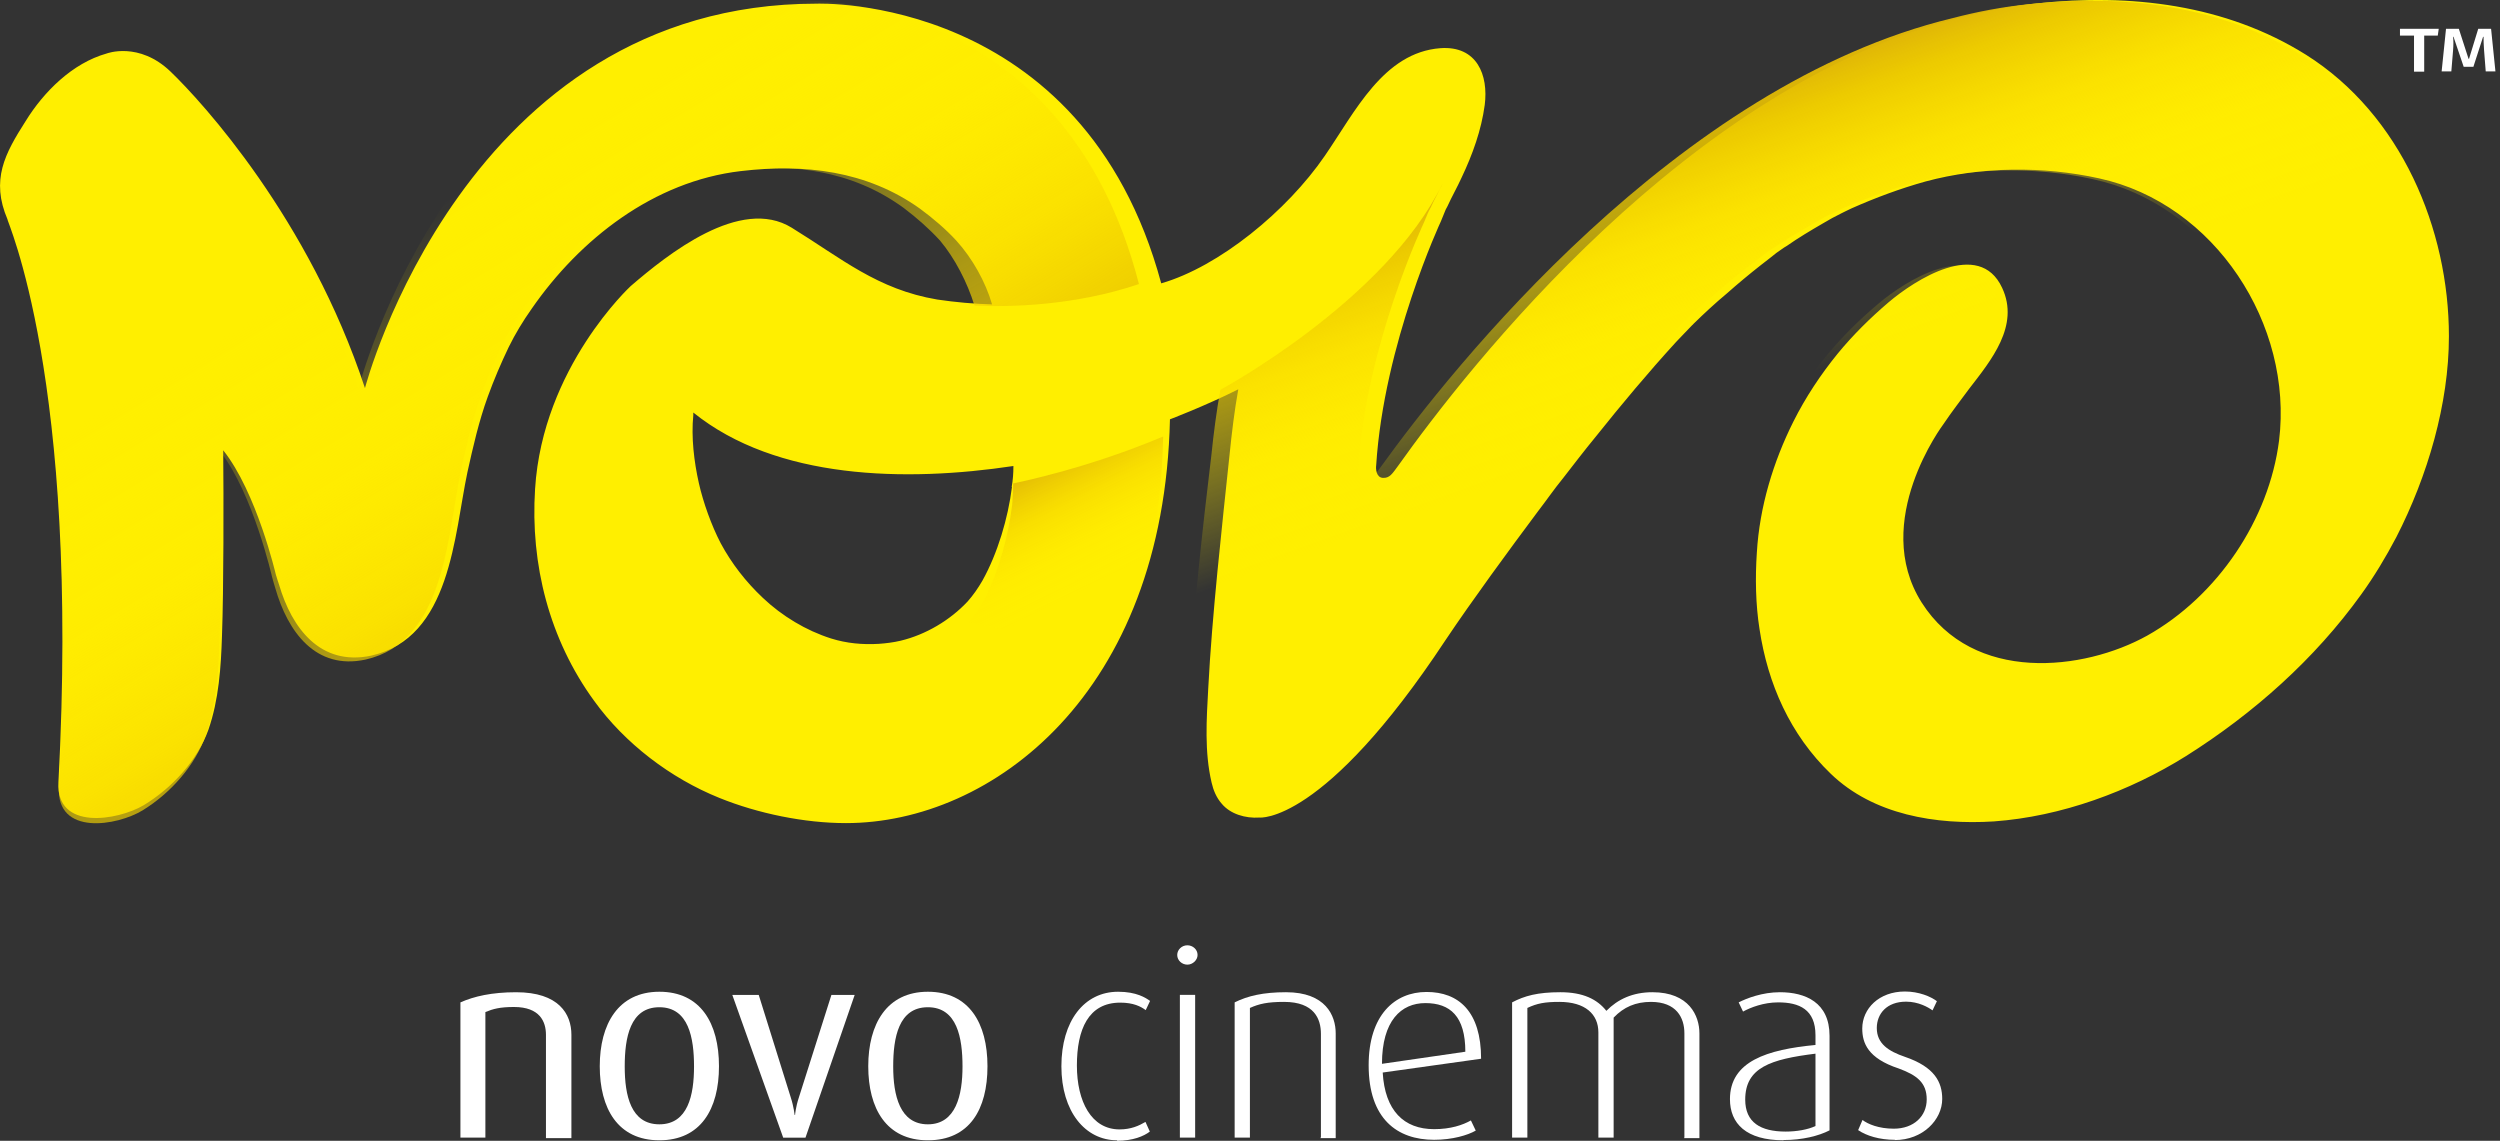 <svg width="206" height="94" viewBox="0 0 206 94" fill="none" xmlns="http://www.w3.org/2000/svg">
<rect x="0" y="0" width="206" height="94" fill="#333333" stroke="none"/>
<path d="M44.987 93.741V85.268C44.987 84.192 44.488 82.976 42.352 82.976C41.194 82.976 40.615 83.135 39.996 83.394V93.741H37.939V82.597C39.057 82.099 40.515 81.76 42.531 81.76C46.046 81.76 47.084 83.554 47.084 85.268V93.781H44.987V93.741Z" fill="white"/>
<path d="M54.332 93.96C50.898 93.96 49.42 91.329 49.42 87.86C49.42 84.391 50.938 81.72 54.332 81.72C57.727 81.72 59.244 84.311 59.244 87.86C59.244 91.409 57.727 93.96 54.332 93.96ZM54.332 82.996C51.916 82.996 51.477 85.507 51.477 87.88C51.477 90.252 51.976 92.644 54.332 92.644C56.688 92.644 57.188 90.232 57.188 87.88C57.188 85.527 56.748 82.996 54.332 82.996Z" fill="white"/>
<path d="M66.372 93.742H64.535L60.342 81.98H62.519L65.154 90.412C65.414 91.21 65.474 91.868 65.474 91.868H65.514C65.514 91.868 65.554 91.25 65.833 90.412L68.509 81.98H70.426L66.372 93.742Z" fill="white"/>
<path d="M76.456 93.96C73.021 93.96 71.544 91.329 71.544 87.86C71.544 84.391 73.061 81.72 76.456 81.72C79.85 81.72 81.368 84.311 81.368 87.86C81.368 91.409 79.89 93.96 76.456 93.96ZM76.456 82.996C74.04 82.996 73.6 85.507 73.6 87.88C73.6 90.252 74.14 92.644 76.456 92.644C78.772 92.644 79.311 90.232 79.311 87.88C79.311 85.527 78.872 82.996 76.456 82.996Z" fill="white"/>
<path d="M92.051 93.96C89.415 93.96 87.459 91.588 87.459 87.86C87.459 84.132 89.335 81.72 92.131 81.72C93.648 81.72 94.407 82.218 94.766 82.477L94.407 83.235C94.008 82.936 93.389 82.617 92.311 82.617C89.675 82.617 88.736 84.83 88.736 87.8C88.736 90.77 89.934 93.063 92.251 93.063C93.189 93.063 93.848 92.764 94.387 92.445L94.746 93.243C94.247 93.621 93.369 94 92.031 94L92.051 93.96Z" fill="white"/>
<path d="M97.841 79.487C97.402 79.487 97.003 79.147 97.003 78.689C97.003 78.27 97.362 77.892 97.841 77.892C98.281 77.892 98.68 78.231 98.68 78.689C98.68 79.108 98.281 79.487 97.841 79.487ZM97.222 93.74V81.978H98.48V93.74H97.222Z" fill="white"/>
<path d="M108.844 93.74V85.188C108.844 83.972 108.304 82.556 105.809 82.556C104.431 82.556 103.752 82.716 102.993 83.055V93.74H101.735V82.596C102.813 82.058 104.091 81.759 105.968 81.759C109.223 81.759 110.062 83.673 110.062 85.148V93.78H108.804V93.74H108.844Z" fill="white"/>
<path d="M113.935 88.377C114.115 91.507 115.672 93.042 118.168 93.042C119.546 93.042 120.524 92.703 121.203 92.324L121.602 93.161C120.943 93.54 119.685 93.919 118.168 93.919C115.133 93.919 112.777 92.204 112.777 87.779C112.777 83.652 114.913 81.738 117.549 81.738C120.185 81.738 122.042 83.333 122.042 87.24L113.935 88.377ZM117.449 82.655C115.452 82.655 113.875 84.111 113.875 87.659L120.744 86.662C120.744 83.732 119.486 82.655 117.449 82.655Z" fill="white"/>
<path d="M138.794 93.74V85.148C138.794 83.852 138.135 82.556 136.039 82.556C134.781 82.556 133.802 82.975 132.964 83.852V93.74H131.706V85.068C131.706 83.573 130.628 82.556 128.491 82.556C127.293 82.556 126.654 82.676 125.855 83.055V93.74H124.597V82.596C125.616 82.058 126.694 81.759 128.571 81.759C130.448 81.759 131.606 82.337 132.365 83.294C133.303 82.337 134.541 81.759 136.158 81.759C139.193 81.759 140.032 83.713 140.032 85.148V93.78H138.774V93.74H138.794Z" fill="white"/>
<path d="M146.961 93.959C143.886 93.959 142.548 92.584 142.548 90.57C142.548 87.441 145.623 86.484 149.596 86.105V85.307C149.596 83.174 148.258 82.596 146.521 82.596C145.323 82.596 144.245 83.015 143.626 83.354L143.267 82.596C143.926 82.257 145.223 81.759 146.661 81.759C148.758 81.759 150.754 82.596 150.754 85.347V93.142C149.856 93.601 148.518 93.939 146.961 93.939V93.959ZM149.596 86.822C145.902 87.281 143.806 87.959 143.806 90.61C143.806 92.484 145.064 93.242 147.14 93.242C148.039 93.242 148.977 93.082 149.596 92.783V86.822Z" fill="white"/>
<path d="M156.146 93.921C154.848 93.921 153.789 93.582 153.111 93.123L153.47 92.286C153.909 92.625 154.808 93.004 156.046 93.004C157.703 93.004 158.761 91.967 158.761 90.591C158.761 89.216 157.963 88.598 156.445 88.04C153.909 87.202 153.45 85.947 153.45 84.75C153.45 83.116 154.828 81.7 156.964 81.7C158.122 81.7 159.101 82.119 159.6 82.498L159.241 83.255C158.881 82.996 158.082 82.537 157.064 82.537C155.467 82.537 154.648 83.534 154.648 84.71C154.648 86.006 155.626 86.624 156.964 87.083C159.42 87.92 160.039 89.176 160.039 90.552C160.039 92.266 158.442 93.941 156.126 93.941L156.146 93.921Z" fill="white"/>
<path d="M4.814 64.455C4.594 68.462 9.686 67.625 11.842 66.349C14.179 64.933 16.255 62.681 17.174 60.129C18.032 57.657 18.212 54.966 18.292 52.374C18.432 48.526 18.432 40.991 18.392 37.103C21.147 40.552 22.725 47.33 22.725 47.33C22.824 47.629 22.904 47.948 23.004 48.208C24.042 51.736 26.379 54.906 30.572 54.029C37.161 52.573 37.42 44.061 38.519 38.898C38.978 36.824 39.457 34.711 40.196 32.678C40.695 31.302 41.274 29.946 41.913 28.611C42.452 27.514 43.091 26.458 43.81 25.441C47.783 19.7 53.873 14.935 61.042 14.098C66.273 13.48 71.405 14.058 75.797 17.188C76.876 17.985 77.914 18.862 78.812 19.839C80.13 21.294 81.209 23.228 81.748 25.082C80.25 25.042 78.733 24.903 77.235 24.683C72.283 23.846 69.348 21.294 65.235 18.762C61.002 16.151 54.992 20.975 51.977 23.567C51.977 23.567 44.709 30.265 44.09 40.293C43.69 46.513 45.268 52.693 48.962 57.757C51.477 61.245 55.231 64.116 59.285 65.751C62.439 67.027 66.273 67.824 69.707 67.824C81.708 67.824 95.904 57.199 96.404 34.552C96.404 34.552 99.299 33.455 102.034 32.08C101.715 33.854 101.495 35.688 101.316 37.462C100.677 43.543 99.878 50.6 99.558 56.74C99.419 59.292 99.239 61.943 99.838 64.495C99.978 65.113 100.237 65.731 100.657 66.209C101.375 67.087 102.633 67.445 103.771 67.366C103.771 67.366 109.043 67.984 119.106 52.753C121.323 49.444 124.338 45.337 126.734 42.127C127.413 41.25 128.052 40.313 128.77 39.436C129.669 38.279 130.567 37.103 131.486 35.987C133.603 33.336 135.819 30.684 138.115 28.172C138.514 27.734 138.974 27.295 139.433 26.797C139.433 26.797 139.533 26.717 139.573 26.657C140.431 25.82 141.33 24.983 142.288 24.185C143.187 23.388 144.145 22.59 145.084 21.853C145.543 21.494 145.942 21.195 146.382 20.836C146.661 20.656 146.921 20.437 147.24 20.258C148.179 19.6 149.217 18.982 150.215 18.404C150.714 18.105 151.214 17.826 151.753 17.566C151.853 17.526 152.252 17.307 152.571 17.168C154.548 16.291 156.585 15.533 158.661 14.955C163.214 13.719 168.365 13.679 172.958 14.696C182.522 16.769 188.972 26.777 187.794 36.306C186.975 42.785 182.742 49.105 176.931 52.374C171.7 55.285 162.595 56.341 158.342 49.643C154.109 42.944 160.139 34.95 160.139 34.95C160.818 33.934 161.537 33.017 162.255 32.04C164.053 29.707 166.449 26.837 164.971 23.707C163.074 19.64 157.763 23.089 155.626 24.903C154.129 26.179 152.691 27.594 151.433 29.129C150.036 30.843 148.778 32.737 147.779 34.731C146.102 38.08 144.984 41.788 144.764 45.536C144.624 47.609 144.664 49.822 144.984 51.836C145.663 56.341 147.5 60.528 150.854 63.757C154.368 67.146 159.52 67.984 164.292 67.685C169.843 67.286 175.474 65.213 180.126 62.302C185.717 58.773 190.729 54.308 194.562 48.985C195.641 47.49 196.599 45.895 197.458 44.26C200.033 39.236 201.791 33.276 201.791 27.714C201.791 18.882 197.857 9.453 190.01 4.509C183.381 0.362 175.534 -0.555 167.826 0.282C165.71 0.501 163.633 0.9 161.597 1.438C139.173 6.901 120.923 30.345 115.193 38.399C114.733 39.017 114.514 39.416 113.935 39.376C113.396 39.336 113.356 38.618 113.396 38.359C114.035 28.292 118.727 18.244 118.727 18.244C118.907 17.846 118.947 17.666 119.126 17.267L119.266 17.008C119.625 16.211 120.085 15.413 120.444 14.616C121.343 12.722 122.061 10.729 122.341 8.655C122.66 6.183 121.702 3.751 118.687 3.97C113.995 4.329 111.659 9.213 109.163 12.842C106.048 17.387 100.457 21.972 95.685 23.348C89.235 -0.575 67.271 0.302 67.271 0.302C38.319 0.302 30.073 31.98 30.073 31.98C25.48 18.045 16.674 8.416 14.059 5.904C11.443 3.392 8.787 4.409 8.787 4.409C5.952 5.206 3.596 7.579 2.118 9.971C0.401 12.662 -0.777 14.815 0.621 18.085C0.481 18.045 6.611 31.103 4.814 64.455ZM83.385 40.134C83.066 42.685 82.207 45.596 80.949 47.849C80.59 48.467 80.19 49.045 79.731 49.563C78.293 51.098 76.297 52.294 74.22 52.793C73.641 52.932 73.002 53.012 72.423 53.052C71.065 53.132 69.767 53.012 68.489 52.613C66.413 51.955 64.436 50.759 62.859 49.264C61.461 47.948 60.283 46.433 59.384 44.759C58.626 43.303 57.947 41.409 57.587 39.815C57.188 38.04 56.948 36.027 57.128 34.213V33.993C63.977 39.516 74.619 39.735 83.505 38.399C83.505 38.977 83.465 39.555 83.365 40.114L83.385 40.134Z" fill="#FFEF00"/>
<path d="M80.33 25.181C83.245 25.321 88.616 25.181 93.848 23.407C87.638 -0.815 66.073 0.063 66.073 0.063C37.64 0.063 29.533 32.039 29.533 32.039C25.021 17.965 16.375 8.256 13.819 5.724C11.243 3.192 8.628 4.209 8.628 4.209C5.832 5.007 3.536 7.419 2.078 9.811C0.381 12.542 -0.757 14.715 0.601 18.005C0.601 18.005 6.631 31.182 4.854 64.853C4.634 68.9 9.646 68.063 11.762 66.767C14.059 65.352 16.095 63.079 16.994 60.488C17.833 57.996 18.012 55.284 18.092 52.653C18.232 48.785 18.232 41.17 18.172 37.243C20.868 40.711 22.425 47.569 22.425 47.569C22.505 47.888 22.605 48.187 22.685 48.466C23.703 52.035 25.999 55.245 30.132 54.347C36.602 52.872 36.861 44.28 37.92 39.077C38.359 36.983 38.858 34.85 39.557 32.797C40.036 31.421 40.615 30.046 41.234 28.69C41.773 27.574 42.392 26.517 43.091 25.481C46.985 19.699 52.975 14.875 60.003 14.037C65.135 13.419 70.187 13.998 74.48 17.147C75.538 17.945 76.556 18.842 77.455 19.819C78.693 21.294 79.711 23.288 80.29 25.162L80.33 25.181Z" fill="url(#paint0_linear_1084_2569)"/>
<path d="M97.981 56.799C97.841 59.351 97.662 62.002 98.261 64.574C98.4 65.192 98.68 65.81 99.079 66.288C99.818 67.166 101.096 67.524 102.234 67.445C102.234 67.445 107.585 68.063 117.809 52.832C120.045 49.523 123.12 45.416 125.536 42.186C126.215 41.309 126.854 40.372 127.592 39.495C128.511 38.339 129.429 37.162 130.348 36.046C132.504 33.395 134.741 30.743 137.077 28.231C137.496 27.793 137.955 27.354 138.395 26.856L138.535 26.716C139.413 25.879 140.312 25.042 141.29 24.244C142.208 23.447 143.167 22.649 144.125 21.912C144.585 21.553 145.004 21.254 145.443 20.895C145.723 20.715 146.002 20.496 146.322 20.317C147.28 19.659 148.338 19.041 149.337 18.463C149.836 18.164 150.335 17.885 150.894 17.625C150.994 17.586 151.393 17.366 151.713 17.227C153.73 16.35 155.786 15.592 157.903 15.014C162.535 13.778 167.747 13.738 172.419 14.755C182.123 16.828 188.672 26.856 187.474 36.385C186.655 42.864 182.343 49.184 176.432 52.453C171.121 55.364 161.876 56.42 157.563 49.722C153.25 43.004 159.4 35.029 159.4 35.029C160.079 34.013 160.818 33.096 161.557 32.119C163.394 29.786 165.81 26.916 164.312 23.786C162.395 19.719 156.984 23.168 154.828 24.982C153.31 26.258 151.853 27.673 150.575 29.228C149.157 30.942 147.879 32.856 146.861 34.83C145.164 38.179 144.025 41.887 143.786 45.635C143.646 47.708 143.686 49.921 144.006 51.955C144.684 56.46 146.561 60.647 149.956 63.876C153.53 67.265 158.741 68.123 163.593 67.803C169.224 67.405 174.955 65.332 179.667 62.421C185.338 58.892 190.429 54.427 194.323 49.084C195.421 47.589 196.38 45.994 197.258 44.359C199.874 39.335 201.651 33.375 201.651 27.813C201.651 18.981 197.677 9.532 189.71 4.588C182.982 0.441 175.015 -0.496 167.187 0.341C165.031 0.561 162.934 0.959 160.878 1.498C138.135 6.98 119.586 30.404 113.775 38.478C113.316 39.096 113.096 39.495 112.497 39.455C111.938 39.415 111.898 38.697 111.938 38.438C112.577 28.371 117.349 18.303 117.349 18.303C117.529 17.905 117.569 17.725 117.769 17.326L117.908 17.067C118.268 16.27 118.268 16.37 118.647 15.572C118.747 15.393 118.787 15.313 118.867 15.133C114.155 24.802 100.557 32.119 100.557 32.119C100.237 33.893 99.998 35.747 99.818 37.501C99.079 43.602 98.301 50.659 97.981 56.779V56.799Z" fill="url(#paint1_linear_1084_2569)"/>
<path d="M79.871 51.237C80.31 50.699 80.749 50.101 81.049 49.483C82.267 47.191 83.085 44.2 83.405 41.589C83.445 41.011 83.485 40.412 83.485 39.834C83.485 39.834 89.495 38.658 95.844 35.967C95.705 43.084 94.287 49.084 92.051 53.909L79.871 51.257V51.237Z" fill="url(#paint2_linear_1084_2569)"/>
<path d="M199.754 2.933V5.904H198.915V2.933H197.757V2.375H200.952L200.872 2.933H199.754Z" fill="white"/>
<path d="M204.825 5.904L204.686 4.129C204.646 3.691 204.646 3.232 204.646 3.033H204.606L203.807 5.505H203.008L202.17 3.033H202.13C202.17 3.252 202.17 3.751 202.13 4.189L201.99 5.884H201.191L201.551 2.375H202.609L203.408 4.847H203.448L204.206 2.375H205.265L205.624 5.884H204.825V5.904Z" fill="white"/>
<defs>
<linearGradient id="paint0_linear_1084_2569" x1="62.499" y1="51.816" x2="39.91" y2="14.622" gradientUnits="userSpaceOnUse">
<stop stop-color="#DEB408"/>
<stop offset="0.14" stop-color="#E9C400" stop-opacity="0.86"/>
<stop offset="0.39" stop-color="#F8D900" stop-opacity="0.61"/>
<stop offset="0.66" stop-color="#FFE800" stop-opacity="0.34"/>
<stop offset="1" stop-color="#FFEF00" stop-opacity="0"/>
</linearGradient>
<linearGradient id="paint1_linear_1084_2569" x1="126.834" y1="13.16" x2="135.008" y2="35.856" gradientUnits="userSpaceOnUse">
<stop stop-color="#DEB408"/>
<stop offset="0.14" stop-color="#E9C400" stop-opacity="0.86"/>
<stop offset="0.39" stop-color="#F8D900" stop-opacity="0.61"/>
<stop offset="0.66" stop-color="#FFE800" stop-opacity="0.34"/>
<stop offset="1" stop-color="#FFEF00" stop-opacity="0"/>
</linearGradient>
<linearGradient id="paint2_linear_1084_2569" x1="85.621" y1="37.901" x2="92.57" y2="51.648" gradientUnits="userSpaceOnUse">
<stop stop-color="#DEB408"/>
<stop offset="0.05" stop-color="#E3BB05" stop-opacity="0.93"/>
<stop offset="0.28" stop-color="#F5D500" stop-opacity="0.61"/>
<stop offset="0.51" stop-color="#FFE600" stop-opacity="0.3"/>
<stop offset="0.73" stop-color="#FFEF00" stop-opacity="0"/>
</linearGradient>
</defs>
</svg>
